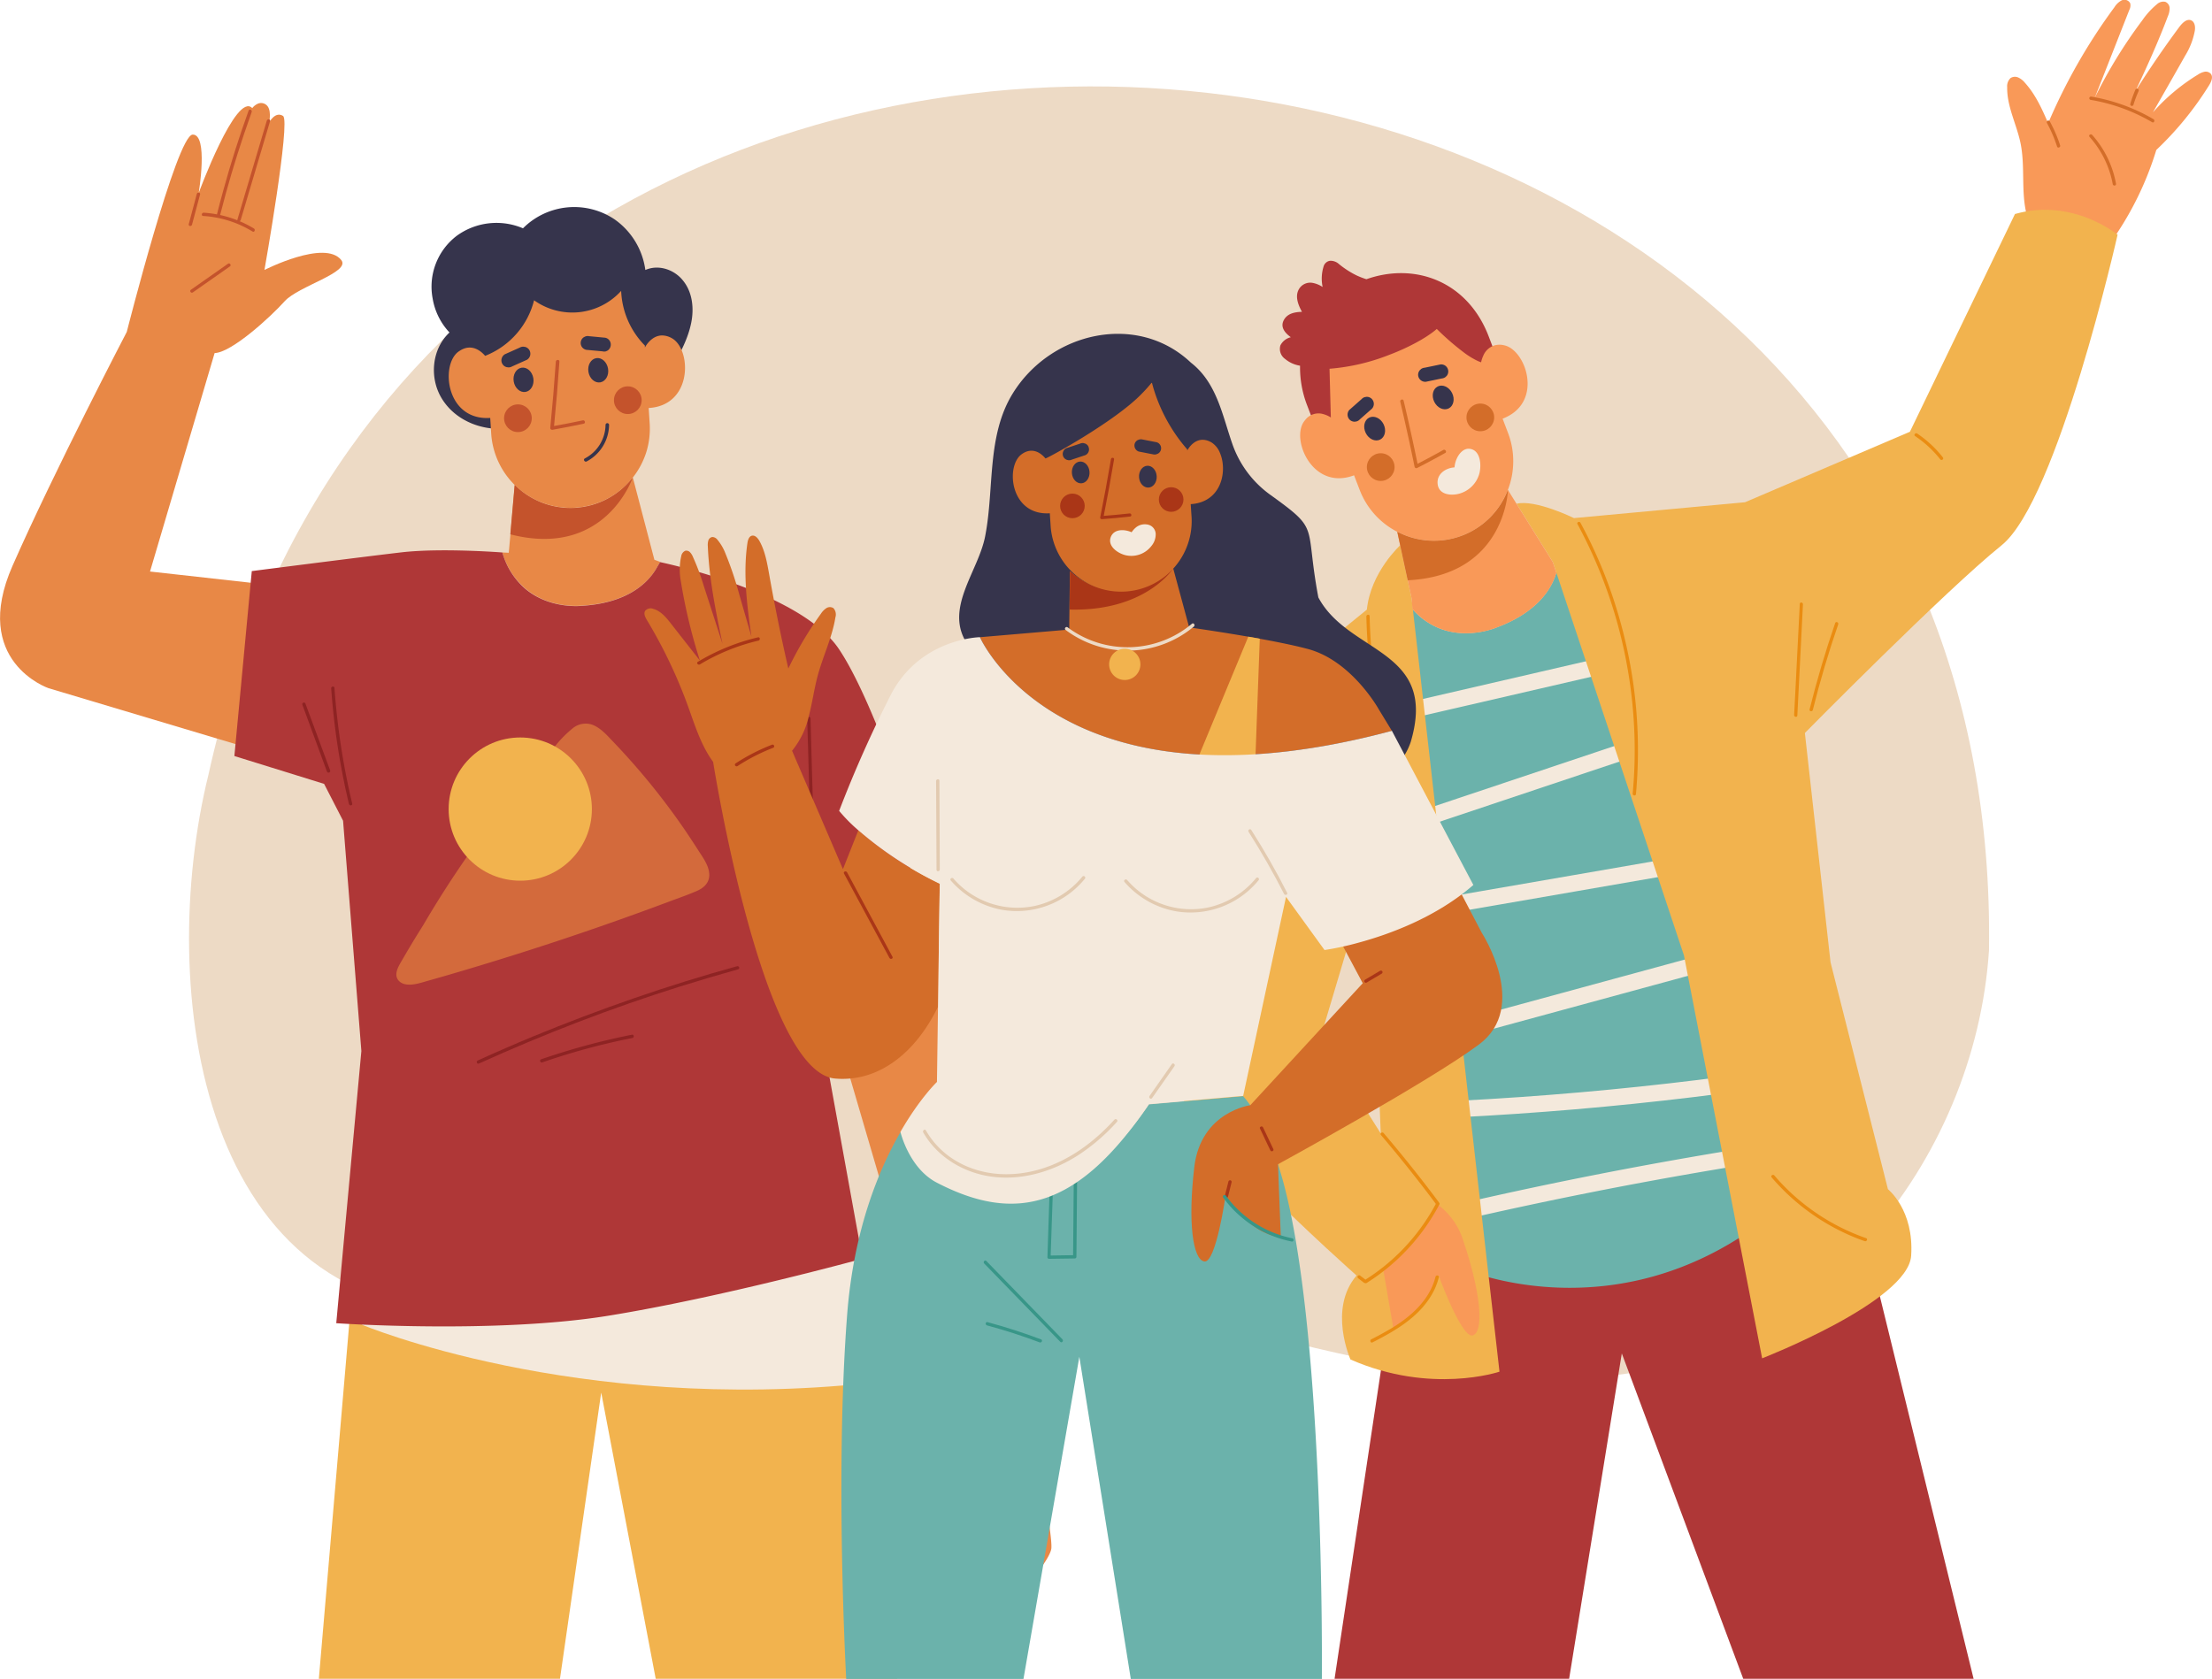 <svg xmlns="http://www.w3.org/2000/svg" viewBox="0 0 616.46 467.96"><defs><style>.cls-1{fill:#eddac5;}.cls-2{fill:#af3737;}.cls-3{fill:#6bb2ab;}.cls-4{fill:#f4e9dc;}.cls-5{fill:#f99958;}.cls-6{fill:#f2b34e;}.cls-7{fill:#ea8c11;}.cls-8{fill:#d36d29;}.cls-9{fill:#36344c;}.cls-10{fill:#e88846;}.cls-11{fill:#c4532c;}.cls-12{fill:#8e2323;}.cls-13{fill:#d36a3c;}.cls-14{fill:#389688;}.cls-15{fill:#aa3617;}.cls-16{fill:#e2cab0;}</style></defs><g id="Ebene_2" data-name="Ebene 2"><g id="OBJECTS"><path class="cls-1" d="M554.31,264.88c-3.82,59.07-49.12,115.47-110.48,119-70.48,5.4-135.17-33.25-205.37-33.66-35.8-3.06-69.37,10.64-104.26,15.07-78.79,2.89-90.8-89.7-76.1-149.39C120.07-65.5,558.6-27.22,554.31,264.88Z"></path><polygon class="cls-2" points="456.49 346.08 389.73 349.5 371.93 467.95 437.3 467.95 451.98 377.26 485.82 467.95 550.02 467.95 516.62 331.64 456.49 346.08"></polygon><path class="cls-3" d="M491.25,340.5C449.64,371.9,408,353.76,408,353.76l-14.38-184a19.6,19.6,0,0,0,7.24,5.27c8.16,3.38,16.19-.12,16.19-.12,11.45-4.25,15.3-10.83,16.58-14.94l.35-1.27v0c.34-1.51.47-1.92.47-1.92l-1.73-.13,6.82-1.76Z"></path><path class="cls-4" d="M468.17,180.86a2.32,2.32,0,0,0-2.54-2l-59.38,13.73-17,3.93a2.38,2.38,0,0,0-2,2.54,2.31,2.31,0,0,0,2.54,2l59.38-13.73,17-3.93A2.38,2.38,0,0,0,468.17,180.86Z"></path><path class="cls-4" d="M468.13,201.85l-63.65,21.3-18,6c-2.81.94-1.14,5.22,1.66,4.28l63.65-21.3,18-6C472.6,205.19,470.93,200.91,468.13,201.85Z"></path><path class="cls-4" d="M488.32,237.76a2.31,2.31,0,0,0-2.54-2l-73.63,12.75-20.78,3.6a2.36,2.36,0,0,0-2,2.54,2.32,2.32,0,0,0,2.54,2l73.63-12.76,20.79-3.6A2.35,2.35,0,0,0,488.32,237.76Z"></path><path class="cls-4" d="M489.82,264.06a2.35,2.35,0,0,0-3-1.3L418.38,281.4,399,286.69a2.32,2.32,0,0,0-1.31,3,2.35,2.35,0,0,0,3,1.3l68.47-18.64,19.43-5.3A2.31,2.31,0,0,0,489.82,264.06Z"></path><path class="cls-4" d="M489.78,298.85Q457,303.46,424,305.78q-9.27.64-18.55,1.12c-2.95.15-2.44,4.71.51,4.56q33.06-1.66,65.95-5.64,9.22-1.11,18.43-2.41C493.21,303,492.72,298.43,489.78,298.85Z"></path><path class="cls-4" d="M496.66,318.4q-34.92,5.31-69.48,12.64-9.75,2.07-19.45,4.3a2.36,2.36,0,0,0-2,2.53,2.32,2.32,0,0,0,2.54,2q34.42-7.89,69.26-13.78,9.83-1.67,19.67-3.16C500.08,322.52,499.59,318,496.66,318.4Z"></path><path class="cls-5" d="M615.68,23.72A90.48,90.48,0,0,1,600.94,41.8a89,89,0,0,1-14.25,27.86c-2.42-2.57-10.18-9.66-21.77-9.42-1.79-6.51-.46-13.58-1.8-20.23-1.07-5.29-3.83-10.29-3.74-15.68a3.13,3.13,0,0,1,.94-2.57,2.25,2.25,0,0,1,2.22-.12,5.28,5.28,0,0,1,1.79,1.44c2.92,3.23,4.75,7.26,6.47,11.26A160.13,160.13,0,0,1,589.28,2a5.21,5.21,0,0,1,2-1.89,1.82,1.82,0,0,1,2.39.81,2.66,2.66,0,0,1-.25,1.84l-9.64,24.51,0,0a136.26,136.26,0,0,1,13.25-21.6,22.33,22.33,0,0,1,4.11-4.51A2.62,2.62,0,0,1,603.41.5a1.93,1.93,0,0,1,1.24,1.79,5.53,5.53,0,0,1-.49,2.25c-2.66,7.06-5.79,14-9,20.79q5.8-9.19,12.29-17.95c.78-1,2-2.24,3.22-1.7,1,.45,1.18,1.79,1,2.89A20.18,20.18,0,0,1,609,15.49c-3,5.31-6,10.57-9,15.82A54.66,54.66,0,0,1,612.54,20.8a5.3,5.3,0,0,1,1.79-.79,1.88,1.88,0,0,1,1.8.57C616.83,21.46,616.27,22.75,615.68,23.72Z"></path><path class="cls-6" d="M393.4,166.77,390.22,152s-8.22,7.46-9.29,17.93c0,0-29.68,23.74-36.83,33.7s-22.41,79.51-22.52,87.83c-.18,14,56.48,64.09,56.48,64.09-8,9.31-1.7,23.4-1.7,23.4,22.47,9.88,41.53,3.4,41.53,3.4ZM368,289.26l13.87-46.51,2.93,73.2Z"></path><path class="cls-6" d="M590.15,65.42s-16.68,74-32.34,86.59S503,204.32,503,204.32l7.15,63.91,16,63.26s7.32,5.77,6.47,18.54-41.53,28.6-41.53,28.6l-21.8-112.35L433.75,159.65l-1-3-10.1-16.23c5.23-1.29,16,4,16,4L486.32,140l45.95-19.65,29.28-60.7c.55-.15,1.09-.29,1.62-.41,12.6-2.87,22.67,3.13,25.89,5.39C589.77,65.11,590.15,65.42,590.15,65.42Z"></path><path class="cls-7" d="M455.22,190.84a135.2,135.2,0,0,0-7.54-29.41,133.13,133.13,0,0,0-7.21-15.69c-.27-.52-1.13-.19-.85.33a133,133,0,0,1,15.85,58,129.19,129.19,0,0,1-.46,17.15c-.05.58.86.73.91.14A133.41,133.41,0,0,0,455.22,190.84Z"></path><path class="cls-7" d="M401.52,246.6A167.19,167.19,0,0,1,383,188.82a165.1,165.1,0,0,1-1.3-17.07c0-.59-.93-.48-.91.11a166.74,166.74,0,0,0,3.55,30.36,169.51,169.51,0,0,0,9,29.14,166.26,166.26,0,0,0,7.36,15.57C400.94,247.45,401.8,247.12,401.52,246.6Z"></path><path class="cls-7" d="M501.58,168.32q-.61,12.08-1.22,24.15L500,199.3c0,.59.87.74.9.14q.61-12.06,1.22-24.14l.34-6.83C502.51,167.88,501.61,167.73,501.58,168.32Z"></path><path class="cls-7" d="M511.45,173.66q-4.09,11.88-7.14,24.09c-.14.57.77.71.91.14q3-12.07,7.07-23.85C512.48,173.49,511.65,173.11,511.45,173.66Z"></path><path class="cls-7" d="M541.45,127.49a31.13,31.13,0,0,0-7.15-6.64c-.48-.33-1.07.38-.58.71a30.71,30.71,0,0,1,7,6.47C541.08,128.49,541.82,128,541.45,127.49Z"></path><path class="cls-7" d="M381.84,229.22l-.09,13.62c0,.59.91.48.91-.11l.09-13.61C382.75,228.53,381.84,228.63,381.84,229.22Z"></path><path class="cls-5" d="M410.5,372.22c-3.06,1.15-9.55-16.65-9.55-16.65s-3.94,11.55-12.68,14.48l-2.69-15.71-.19-1a1.37,1.37,0,0,0,.23-.17,56.79,56.79,0,0,0,14.53-17.5l-.3-.4A13.56,13.56,0,0,1,401,336a19.83,19.83,0,0,1,6.8,9.84C412.77,360.56,413.57,371.07,410.5,372.22Z"></path><path class="cls-7" d="M401.1,335.81,401,336a57.55,57.55,0,0,1-15.41,18.32c-1.53,1.18-3.12,2.3-4.75,3.32a.44.44,0,0,1-.41,0,.46.46,0,0,1-.32-.09l-1.62-1.26a.46.46,0,0,1-.07-.64.48.48,0,0,1,.65-.07c.48.38,1,.75,1.46,1.12a53,53,0,0,0,4.87-3.45,1.37,1.37,0,0,0,.23-.17,56.79,56.79,0,0,0,14.53-17.5l-.3-.4q-7.22-9.64-15-18.79c-.38-.45.36-1,.75-.54q8,9.39,15.41,19.31a.22.22,0,0,1,.06.13A.37.37,0,0,1,401.1,335.81Z"></path><path class="cls-7" d="M400.06,355.9c-1.63,6.56-7,11.22-12.58,14.54-1.73,1-3.52,2-5.31,2.89-.53.27-.2,1.13.33.86,6.22-3.18,12.57-6.82,16.3-12.95A18.52,18.52,0,0,0,401,356C401.11,355.47,400.2,355.33,400.06,355.9Z"></path><path class="cls-8" d="M595.12,25a32.08,32.08,0,0,0-1.44,4,.46.46,0,0,0,.91.14A31.52,31.52,0,0,1,596,25.41.46.46,0,0,0,595.12,25Z"></path><path class="cls-8" d="M600.16,33.23a51.09,51.09,0,0,0-17.37-6.3.46.46,0,0,0-.14.91,50.22,50.22,0,0,1,17.13,6.23C600.29,34.37,600.66,33.53,600.16,33.23Z"></path><path class="cls-8" d="M574.13,40.51a37.4,37.4,0,0,0-2.92-6.75.46.46,0,0,0-.74.54,37.8,37.8,0,0,1,2.81,6.54C573.46,41.4,574.31,41.07,574.13,40.51Z"></path><path class="cls-8" d="M583.07,37.61c-.39-.44-1.14.1-.74.54a27.15,27.15,0,0,1,6.47,13.18c.11.58,1,.49.91-.1A28,28,0,0,0,583.07,37.61Z"></path><path class="cls-7" d="M520.06,345.13a59.33,59.33,0,0,1-25.57-17.47c-.39-.45-1.13.09-.75.54a60.55,60.55,0,0,0,19.49,15.08,57.72,57.72,0,0,0,6.45,2.69C520.23,346.16,520.62,345.33,520.06,345.13Z"></path><path class="cls-2" d="M414.89,93.79l5.24,13.74-50.59,19.26-5.23-13.74a29.3,29.3,0,0,1-2-11.11,8.6,8.6,0,0,1-4.21-1.92,3.4,3.4,0,0,1-1.26-3.76A4.38,4.38,0,0,1,359.74,94c-1.53-1.11-3-2.72-2-4.69s3.12-2.33,5.1-2.39c-1.15-2.11-2.17-4.76-.48-6.84a3.66,3.66,0,0,1,3.43-1.23A7.45,7.45,0,0,1,368.6,80a11.4,11.4,0,0,1,.29-5.78,2.18,2.18,0,0,1,1.78-1.53,3.49,3.49,0,0,1,2.49.92A25.31,25.31,0,0,0,378,76.74a21.77,21.77,0,0,0,2.81,1.09C394.52,73,409.09,78.56,414.89,93.79Z"></path><path class="cls-5" d="M419.83,116.24c-.34.17-.7.32-1.07.47l1.54,4.05a21.84,21.84,0,0,1,1.42,8.1,22.2,22.2,0,0,1-1.48,7.67h0a19.73,19.73,0,0,1-.86,1.94,22,22,0,0,1-27.71,10.77,23,23,0,0,1-2.26-1,21.94,21.94,0,0,1-10.51-11.75l-1.54-4a12.71,12.71,0,0,1-1.84.55c-10.33,2.29-15.59-10.74-12.11-15.54a4,4,0,0,1,.3-.39,4.66,4.66,0,0,1,5.1-1.67,7.45,7.45,0,0,1,2.08.93l-.37-13.58a57.54,57.54,0,0,0,16.6-3.86c1.85-.7,3.48-1.4,4.91-2.09,5.9-2.79,8.38-5.15,8.38-5.15a74.57,74.57,0,0,0,7.2,6.29l.25.19a22.28,22.28,0,0,0,2.56,1.71l.51.28a10.77,10.77,0,0,0,1.65.76l.19.07a7.59,7.59,0,0,1,.56-1.73,5,5,0,0,1,3.22-3,5.41,5.41,0,0,1,2.69,0C425.15,97.53,430,111.38,419.83,116.24Z"></path><path class="cls-5" d="M433.75,159.65l-.1.34c-1.28,4.11-5.13,10.69-16.58,14.94,0,0-8,3.5-16.19.12a19.6,19.6,0,0,1-7.24-5.27l-.24-3-1.08-5-2.92-13.51a22,22,0,0,0,30.84-11.7l2.4,3.86,10.1,16.23Z"></path><path class="cls-8" d="M420.25,136.54s-.58,23.89-27.93,25.21l-2.91-13.52a22.06,22.06,0,0,0,30.84-11.69Z"></path><path class="cls-8" d="M402.23,125.43q-3.56,2-7.17,3.85-1.81-8.82-3.88-17.58c-.15-.62-1.09-.32-.94.29q2.14,9.06,4,18.17a.5.5,0,0,0,.74.27c2.62-1.34,5.22-2.73,7.78-4.17C403.31,126,402.78,125.12,402.23,125.43Z"></path><circle class="cls-8" cx="384.79" cy="130.2" r="3.86"></circle><circle class="cls-8" cx="412.55" cy="116.35" r="3.86"></circle><ellipse class="cls-9" cx="383.11" cy="119.51" rx="2.77" ry="3.42" transform="translate(-13.06 183.6) rotate(-26.52)"></ellipse><ellipse class="cls-9" cx="402.21" cy="110.82" rx="2.77" ry="3.42" transform="translate(-7.17 191.22) rotate(-26.52)"></ellipse><path class="cls-9" d="M382.23,111.12a2,2,0,0,0-1.39-.51l-.52.09a2,2,0,0,0-.87.56l-3.4,3a2,2,0,0,0,.14,2.78,2,2,0,0,0,1.39.51l.52-.09a1.93,1.93,0,0,0,.87-.56l3.4-3a2,2,0,0,0,.5-1.39A2,2,0,0,0,382.23,111.12Z"></path><path class="cls-9" d="M395.22,104.64a2,2,0,0,1,.44-1.42l.38-.36a2,2,0,0,1,1-.36l4.43-.92a2,2,0,0,1,1.42.43,2,2,0,0,1,.72,1.35,2,2,0,0,1-.43,1.42l-.39.36a2.08,2.08,0,0,1-1,.36l-4.43.92a2,2,0,0,1-2.14-1.78Z"></path><path class="cls-4" d="M412.28,132a8,8,0,0,1-5.61,5.61c-2.3.62-5.6.31-6-2.57s2.19-4.6,4.69-4.76h0a7.23,7.23,0,0,1,1-3.16c.69-1.15,1.89-2.26,3.35-2C412.64,125.59,412.89,129.68,412.28,132Z"></path><path class="cls-10" d="M92.9,165l-8.57,48L13.5,191.82s-21.76-7.44-10-34.13S35.33,92.52,35.33,92.52s13.93-54.87,18.36-55,1.69,16.25,1.69,16.25S65.81,25.46,70.3,30.13c0,0,1.64-2.24,3.64-1.09S75,34.13,75,34.13s1.7-3.21,3.88-1.81S73.7,75.25,73.7,75.25s16.8-8.58,21.41-2.76c2.71,3.42-12,7.25-15.8,11.5S64.6,98.27,59.81,98.42l-18,60.89Z"></path><path class="cls-11" d="M54.85,54.05,52.6,62.49c-.15.57.76.71.91.14l2.25-8.44C55.91,53.62,55,53.48,54.85,54.05Z"></path><path class="cls-11" d="M69.29,30.82q-4,11.06-7.1,22.39-.9,3.23-1.71,6.46c-.15.57.76.71.9.14Q64.26,48.49,68,37.4c.7-2.07,1.41-4.14,2.15-6.2C70.32,30.64,69.49,30.26,69.29,30.82Z"></path><path class="cls-11" d="M67.08,61.33l8.19-27.57c.17-.56-.74-.7-.91-.14L66.17,61.19a.33.33,0,0,0,0,.22,30.64,30.64,0,0,0-9.4-2.12c-.59,0-.74.87-.15.91a29.89,29.89,0,0,1,13.77,4.34c.5.31.87-.53.38-.84a31,31,0,0,0-4-2.05A.48.48,0,0,0,67.08,61.33Z"></path><path class="cls-11" d="M63.55,73.51,53.2,80.77c-.48.34.06,1.08.54.74l10.35-7.26C64.57,73.91,64,73.17,63.55,73.51Z"></path><path class="cls-10" d="M293,431.62c-.49,4.36-15.34,20.8-16.86,18.92s2.79-12.26,2.79-12.26-10.31,8.37-11.77,6.56,3.76-7.77,3.76-7.77-3.58-.72-3.39-3.64c0,0-2.25,4-5.7,3.64s5-18.67,5-18.67-9.7-9.73-2.67-24.94L224.39,257.72l27.79-20.58,17.52,54.54a232.33,232.33,0,0,1,9.14,40.78l7.67,58.33S293.49,427.24,293,431.62Z"></path><path class="cls-11" d="M277.88,422.23a23.55,23.55,0,0,1-4.63,11.09,30.9,30.9,0,0,0,1.21-3.63,62.13,62.13,0,0,0,2-9.64,64.12,64.12,0,0,0,.43-10.82c0-.59-.94-.49-.92.1a61.21,61.21,0,0,1-1.72,17.53c-.36,1.42-.76,2.82-1.21,4.21a8.78,8.78,0,0,1-1.48,3.26c-1,1.11-2.3.33-2.74-.89a20.7,20.7,0,0,1-.72-4.22c-.48-3.43-.91-6.86-1.27-10.3a.46.46,0,0,0-.92.1q.56,5.16,1.27,10.3a22.27,22.27,0,0,0,.78,4.46,2.79,2.79,0,0,0,2.64,2,2.11,2.11,0,0,0,.45-.08c-.22.22-.44.45-.67.66-.44.39.1,1.14.54.75a24.43,24.43,0,0,0,7.83-14.76A.46.46,0,0,0,277.88,422.23Z"></path><path class="cls-11" d="M283,422.86a.46.46,0,0,0-.86.33c2.23,5.35-.93,10.8-3.78,15.21-.31.49.39,1.07.72.58C282.13,434.29,285.38,428.54,283,422.86Z"></path><polygon class="cls-6" points="97.84 363.01 88.86 467.95 156.06 467.95 167.55 388.17 182.74 467.95 250.04 467.95 237.81 356.22 97.84 363.01"></polygon><path class="cls-9" d="M192.63,90c-.88,4.35-3,8.37-5.24,12.16-3.3,5.64-7.23,11.13-9.58,17.24.26.15-4.39,3.07-5.89,3.4a16.05,16.05,0,0,1-11.07-1.49,16.52,16.52,0,0,1-7-7.2,25.19,25.19,0,0,1-11.8,5.21c-7.25,1.07-15.16-1.92-19-8.36-3.43-5.72-2.72-13.66,2.22-18.28a18.18,18.18,0,0,1-4.7-9.49,17.8,17.8,0,0,1,6.84-17.55,18.84,18.84,0,0,1,18.34-2,20.16,20.16,0,0,1,25.56-2.47,20.6,20.6,0,0,1,8.54,14.09c3.68-1.62,8.08-.14,10.54,3C193,81.49,193.45,86,192.63,90Z"></path><path class="cls-10" d="M180.78,113.73l.28,4.33a22.11,22.11,0,0,1-1,8.15,22.35,22.35,0,0,1-3.69,6.89h0a22.13,22.13,0,0,1-39.48-12.27l-.27-4.33c-12.32.78-13.92-14.69-8.9-18.45a4.68,4.68,0,0,1,.4-.27c3.45-2.25,6.14.3,7.08,1.41a2.15,2.15,0,0,0,.32-.13,22.53,22.53,0,0,0,13.32-15.36,18.35,18.35,0,0,0,24.27-2.62,23,23,0,0,0,6.61,15.24l0,.56s1.74-3.51,5-3.37a5.63,5.63,0,0,1,2.56.79C192.75,97.41,193.11,113,180.78,113.73Z"></path><path class="cls-10" d="M184,156.63s-.24.35-1,1.7v0l-.71,1.11c-2.44,3.56-8.07,8.7-20.26,9.38,0,0-8.7,1-15.5-4.67A20.7,20.7,0,0,1,140,154l1.79.08.46-5.11,1.2-13.77a22,22,0,0,0,32.92-2.06l6,22.89Z"></path><path class="cls-11" d="M176.34,133.11s-7.61,22.66-34.12,15.83l1.21-13.77a22,22,0,0,0,32.91-2.06Z"></path><path class="cls-11" d="M162.41,117.18c-2.65.57-5.32,1.08-8,1.56q.89-9,1.49-17.95c.05-.63-.94-.62-1,0q-.63,9.27-1.55,18.54c0,.35.35.52.63.47q4.35-.77,8.67-1.69C163.3,118,163,117,162.41,117.18Z"></path><path class="cls-9" d="M168.76,118.45a10.73,10.73,0,0,1-5.76,9.33c-.56.29-.06,1.13.5.84a11.68,11.68,0,0,0,6.24-10.18A.49.49,0,0,0,168.76,118.45Z"></path><circle class="cls-11" cx="144.34" cy="116.58" r="3.86"></circle><circle class="cls-11" cx="174.96" cy="111.55" r="3.86"></circle><ellipse class="cls-9" cx="145.9" cy="105.87" rx="2.77" ry="3.42" transform="translate(-15.22 25.03) rotate(-9.32)"></ellipse><ellipse class="cls-9" cx="166.72" cy="103.21" rx="2.77" ry="3.42" transform="translate(-14.51 28.36) rotate(-9.32)"></ellipse><path class="cls-9" d="M147.54,97.6a2,2,0,0,0-1.18-.9l-.53-.07a2,2,0,0,0-1,.27l-4.13,1.85a2,2,0,0,0-.89,1.18,1.95,1.95,0,0,0,1.38,2.41l.53.07a1.94,1.94,0,0,0,1-.27l4.13-1.85a2,2,0,0,0,.89-1.18A2,2,0,0,0,147.54,97.6Z"></path><path class="cls-9" d="M161.87,95.24A1.94,1.94,0,0,1,162.7,94l.47-.23a1.9,1.9,0,0,1,1-.06l4.5.43a1.92,1.92,0,0,1,1.23.83,2,2,0,0,1-.54,2.73l-.48.23a1.87,1.87,0,0,1-1,0l-4.51-.42a2,2,0,0,1-1.23-.84A2,2,0,0,1,161.87,95.24Z"></path><path class="cls-4" d="M100.77,369.22s59.41,25,141.63,16.27L237,338.7Z"></path><path class="cls-2" d="M227.87,282.06l12.49,68.8S201,361.67,169.45,366.77s-75.74,2.07-75.74,2.07l7-75.87-5.1-64.19L90.32,218.5l-25-7.76,4.85-51.55s30.49-3.92,41.65-5.22S140,154,140,154a20.7,20.7,0,0,0,6.49,10.21c6.8,5.64,15.5,4.67,15.5,4.67,12.19-.68,17.82-5.82,20.26-9.38.27-.39.51-.77.71-1.11v0c.77-1.35,1-1.7,1-1.7s38.9,8,49.81,24.19,23.7,58.54,23.7,58.54l-29.59,19.41Z"></path><path class="cls-12" d="M98.16,224a198.92,198.92,0,0,1-4.3-25c-.26-2.4-.48-4.82-.65-7.23,0-.59-.95-.49-.91.1A200.35,200.35,0,0,0,95.69,217c.47,2.37,1,4.74,1.55,7.09C97.38,224.68,98.29,224.59,98.16,224Z"></path><path class="cls-12" d="M92,214.73,85.1,196.08a.46.46,0,0,0-.85.33q3.44,9.33,6.86,18.65A.46.46,0,0,0,92,214.73Z"></path><path class="cls-12" d="M226.24,213.08l-.36-12.84c0-.59-.93-.49-.91.1L226.25,246l.36,12.84c0,.59.93.49.92-.1Z"></path><path class="cls-12" d="M205.39,269.34q-14.49,4-28.71,8.92t-28,10.6q-7.83,3.24-15.54,6.75c-.54.24-.21,1.1.33.85q13.7-6.21,27.74-11.6T189.47,275q8.09-2.53,16.25-4.81C206.29,270,206,269.18,205.39,269.34Z"></path><path class="cls-12" d="M176.13,288.42a193,193,0,0,0-25.33,6.86c-.56.19-.22,1.05.33.86a188,188,0,0,1,25.1-6.8C176.81,289.22,176.71,288.31,176.13,288.42Z"></path><path class="cls-13" d="M197.67,243.89c0,2.28-1.59,3.65-3.53,4.49-2.46,1.07-5,1.94-7.52,2.88q-15.56,5.84-31.33,11.06t-31.74,9.85l-4,1.14c-1.16.32-2.32.7-3.5.94-1.51.31-3.53.44-4.75-.7-1.81-1.71-.28-4.13.7-5.82,1.31-2.26,2.64-4.51,4-6.73.66-1.08,1.35-2.14,2-3.21q6-10.25,12.85-20a299.61,299.61,0,0,1,18.79-24.11c1.7-2,3.43-3.91,5.17-5.83a31.84,31.84,0,0,1,5-5,5.65,5.65,0,0,1,6-.51c2.09,1.06,3.7,3,5.3,4.65a194.42,194.42,0,0,1,19.47,23.94q2.2,3.23,4.29,6.51C196.13,239.37,197.66,241.52,197.67,243.89Z"></path><circle class="cls-6" cx="144.99" cy="225.53" r="19.96"></circle><path class="cls-3" d="M368.39,468H315.14L300.8,378.21,285.23,468h-49.4s-3.17-57,.25-101.41c1.8-23.56,8.74-40.4,14.86-51,0,0,4.3,10.34,12.5,13.49,16.53,6.36,37,8.09,56.76-21.24l26.26-2.28a32,32,0,0,1,2,2.57,62.91,62.91,0,0,1,7.71,16.45h0C369.37,364.6,368.39,468,368.39,468Z"></path><path class="cls-14" d="M299.4,311.67l-.27,30.21-.07,8-6.25.09,1-29.13q.14-4.17.28-8.36c0-.58-.89-.73-.91-.14q-.5,14.83-1,29.66l-.27,8.37a.46.46,0,0,0,.5.52l7.17-.1a.48.48,0,0,0,.41-.51l.26-30.22.08-8.47C300.31,311,299.4,311.08,299.4,311.67Z"></path><path class="cls-14" d="M296.09,373.33l-16.51-17-4.7-4.84c-.42-.43-1,.29-.59.71l16.51,17,4.71,4.85C295.92,374.46,296.5,373.75,296.09,373.33Z"></path><path class="cls-14" d="M290.13,373.35q-7.33-2.76-14.92-4.81c-.57-.16-.71.75-.14.91q7.44,2,14.68,4.74C290.3,374.39,290.69,373.56,290.13,373.35Z"></path><path class="cls-9" d="M393.15,206.83c-4.82,14.23-23.37,13.08-31.41,24.6-17.55,19.82-23.87,5.63-39.87-4.82-12.3-5.44-28.61,1.32-38.81-9.35-9.05-12.95,1.87-23.49-13.07-37.17-7.46-10.1,2.82-20.72,4.62-30.93,2.49-13.07.37-27.68,7.61-39.45C292.87,92.43,317,87,331.89,101.08c7.23,5.63,8.72,14.56,11.58,22.75A29.23,29.23,0,0,0,354,137.91c14.13,10.17,9.51,7.85,13.41,28.62C375.89,182.42,400.84,180.87,393.15,206.83Z"></path><path class="cls-8" d="M387.9,203.72c-83.77,22.44-110-17.18-114.18-24.85-.19-.34-.32-.63-.42-.83a4.15,4.15,0,0,1-.21-.42L298,175.49l0-2.19.17-14.11a20.47,20.47,0,0,0,28.78-.78l4.46,16.47c7.93,1.14,24,3.61,33,6,12.31,3.24,19.85,16.86,19.85,16.86Z"></path><path class="cls-6" d="M334.29,210.25l13.6-32.78,3.2.57-1.18,32.21S345.78,215.36,334.29,210.25Z"></path><path class="cls-15" d="M327,158.41s-7.62,12.07-28.91,11.5l.13-10.72a20.47,20.47,0,0,0,28.78-.78Z"></path><path class="cls-8" d="M331.84,140.53l.25,3.84a19.68,19.68,0,0,1-39.27,2.54l-.25-3.84c-11,.71-12.39-13-7.94-16.38,3.34-2.51,5.95.14,6.72,1.09.17.2,19.37-10.25,26.81-18,1-1,1.89-2,2.78-3.09l.12.1c.24.93.51,1.84.81,2.74a46.13,46.13,0,0,0,9,15.74l0,.33s2.35-4.77,6.72-2.3a6.07,6.07,0,0,1,2.38,2.9c.08.18.15.38.22.57C342,131.79,340.21,140,331.84,140.53Z"></path><path class="cls-15" d="M314.8,143.12q-3.58.4-7.2.68,1.56-7.85,2.88-15.74c.1-.55-.78-.63-.87-.08q-1.37,8.16-3,16.27c-.06.3.26.49.51.47,2.61-.2,5.22-.44,7.82-.74C315.52,143.92,315.36,143.06,314.8,143.12Z"></path><circle class="cls-15" cx="298.87" cy="141.02" r="3.43"></circle><circle class="cls-15" cx="326.39" cy="139.24" r="3.43"></circle><ellipse class="cls-9" cx="301.18" cy="131.68" rx="2.46" ry="3.04" transform="translate(-7.87 19.72) rotate(-3.7)"></ellipse><ellipse class="cls-9" cx="319.83" cy="131.14" rx="2.46" ry="3.04" transform="matrix(1, -0.06, 0.06, 1, -7.8, 20.92)"></ellipse><path class="cls-9" d="M303.35,124.51a1.73,1.73,0,0,0-1-.9l-.46-.11a1.87,1.87,0,0,0-.9.16l-3.81,1.27a1.78,1.78,0,0,0-.9,1,1.83,1.83,0,0,0,.05,1.36,1.76,1.76,0,0,0,1,.89l.45.11a1.72,1.72,0,0,0,.9-.16l3.82-1.27a1.76,1.76,0,0,0,.84-2.32Z"></path><path class="cls-9" d="M316.23,123.67a1.78,1.78,0,0,1,.84-1l.44-.16a1.69,1.69,0,0,1,.92,0l3.94.77a1.75,1.75,0,0,1,1.14,2.19,1.72,1.72,0,0,1-.84,1l-.44.17a1.8,1.8,0,0,1-.92,0l-3.94-.77a1.73,1.73,0,0,1-1-.85A1.76,1.76,0,0,1,316.23,123.67Z"></path><path class="cls-4" d="M320.88,152.2a7.06,7.06,0,0,1-6.83,2.64c-2.28-.39-5.66-2.57-4.41-5.33,1-2.14,3.81-2,5.73-1.15a6.19,6.19,0,0,1,1.29-1.41,3.93,3.93,0,0,1,3.55-.63,2.77,2.77,0,0,1,1.87,2.47A5.07,5.07,0,0,1,320.88,152.2Z"></path><path class="cls-8" d="M261.91,246.35l-.5,34.29c-6.81,13.92-17.41,21-28.67,20-20.37-1.69-34-88.28-34-88.27l0,0c-3.44-4.68-5.14-10.42-7.14-15.9a136.85,136.85,0,0,0-11.32-23.64c-.48-.81-1-1.86-.43-2.62a2,2,0,0,1,2.21-.49c2.1.58,3.59,2.39,4.93,4.11l8.07,10.3A150.63,150.63,0,0,1,189.74,162a17.25,17.25,0,0,1,.12-7,2,2,0,0,1,1.1-1.47,1.39,1.39,0,0,1,1.33.4,3.83,3.83,0,0,1,.79,1.22,64.53,64.53,0,0,1,3,8q2.64,8.14,5.28,16.33h0c-1.87-9-3.73-18.07-4.1-27.25a4.41,4.41,0,0,1,.14-1.54,1.4,1.4,0,0,1,1.1-1,1.83,1.83,0,0,1,1.43.75,13.53,13.53,0,0,1,2.22,3.78A95.73,95.73,0,0,1,206,165.6c1.14,4,2.29,7.93,3.42,11.88-1.22-8.66-2.39-17.46-1.12-26.11.13-.84.43-1.87,1.27-2.05s1.55.6,2,1.34c1.64,2.84,2.2,6.16,2.78,9.38q2.34,13.23,5.35,26.31a99.39,99.39,0,0,1,9.09-15.29,5.3,5.3,0,0,1,1.49-1.53,1.81,1.81,0,0,1,2,0,2.65,2.65,0,0,1,.54,2.55c-.89,5.58-3.44,10.75-4.92,16.21-1,3.73-1.51,7.58-2.49,11.32a23.45,23.45,0,0,1-4.67,9.66l14.18,33,4.3-10.84A102,102,0,0,0,261.91,246.35Z"></path><path class="cls-8" d="M412.16,291.16c-14.19,10.54-56,33.37-56,33.37h0l.79,20.37c-9.16-1.06-15.41-11.54-15.41-11.54s-2.66,18.75-5.89,18.27-4.64-10.95-2.81-26.35,15.61-17.21,15.61-17.21l31.33-34-6-11.25c8.68-2.34,21.8-7.08,32.19-16.14l7,13.36S426.34,280.63,412.16,291.16Z"></path><path class="cls-4" d="M410.61,246.68c-10.39,9.06-23.51,13.8-32.19,16.14a80.76,80.76,0,0,1-9.29,2L358.4,250l-11.94,55.48-26.26,2.28c-19.78,29.33-37.36,33.19-59.08,21.92-7.8-4-10.18-14.17-10.18-14.17,5.41-9.4,10.18-13.92,10.18-13.92l.29-21,.49-34.29a102.12,102.12,0,0,1-22.74-14.9,45.33,45.33,0,0,1-5.3-5.37,335.56,335.56,0,0,1,14.43-32.42c8.18-15.72,24.8-16,24.8-16s.06.15.2.42.25.49.43.83c4.21,7.67,30.41,47.29,114.19,24.85Z"></path><path class="cls-15" d="M211.27,177.65a58.89,58.89,0,0,0-16.77,6.82c-.51.3,0,1,.54.74a57.09,57.09,0,0,1,16.33-6.64C211.94,178.43,211.84,177.52,211.27,177.65Z"></path><path class="cls-15" d="M215.14,207.59a54.74,54.74,0,0,0-10.13,5.2c-.5.32,0,1.06.54.74a53.35,53.35,0,0,1,9.92-5.08A.46.46,0,0,0,215.14,207.59Z"></path><path class="cls-15" d="M248.73,266.7l-12.66-23.54c-.28-.52-1.14-.19-.86.33L247.87,267C248.15,267.55,249,267.22,248.73,266.7Z"></path><path class="cls-15" d="M342.86,329a.47.47,0,0,0-.52.38l-1,4a.46.46,0,0,0,.38.53.47.47,0,0,0,.52-.38l1-4A.46.46,0,0,0,342.86,329Z"></path><path class="cls-15" d="M354.87,320.31,352,314.26c-.25-.53-1.11-.2-.85.33q1.42,3,2.87,6.06C354.26,321.18,355.12,320.85,354.87,320.31Z"></path><path class="cls-14" d="M360.13,345.17a30.39,30.39,0,0,1-18.51-11.91.46.46,0,0,0-.74.54,31.26,31.26,0,0,0,14.18,10.86,30.32,30.32,0,0,0,4.92,1.41C360.56,346.19,360.71,345.28,360.13,345.17Z"></path><path class="cls-16" d="M261.8,217.6c0-.58-.92-.48-.92.11l.12,24.76c0,.59.91.49.91-.1Q261.85,230,261.8,217.6Z"></path><path class="cls-16" d="M301.66,244.34a23.77,23.77,0,0,1-13.35,8.2,23.59,23.59,0,0,1-22.6-7.64c-.38-.45-1.13.09-.74.54a24.84,24.84,0,0,0,14.24,8.16,24.47,24.47,0,0,0,23.16-8.68A.46.46,0,0,0,301.66,244.34Z"></path><path class="cls-16" d="M350.07,244.75a23.82,23.82,0,0,1-13.35,8.2,23.55,23.55,0,0,1-22.6-7.65c-.38-.44-1.13.09-.74.54A24.73,24.73,0,0,0,327.62,254a24.5,24.5,0,0,0,23.16-8.67A.46.46,0,0,0,350.07,244.75Z"></path><path class="cls-16" d="M358.71,248.86q-4.56-9-10-17.52c-.32-.5-1.06,0-.74.54q5.36,8.42,9.89,17.31C358.12,249.71,359,249.38,358.71,248.86Z"></path><path class="cls-16" d="M326.59,296.61q-3.1,4.45-6.23,8.9c-.34.48.37,1.06.71.58l6.24-8.9C327.64,296.71,326.93,296.13,326.59,296.61Z"></path><path class="cls-16" d="M310.58,312.1c-5.52,6.08-12.31,11.19-20.21,13.66s-16.49,2.12-23.65-2a23.39,23.39,0,0,1-8.68-8.65c-.3-.52-1,0-.75.54,3.8,6.7,10.92,11.06,18.44,12.24,8.68,1.37,17.53-1.23,24.82-5.93a54.82,54.82,0,0,0,10.74-9.25C311.69,312.25,311,311.67,310.58,312.1Z"></path><path class="cls-15" d="M385.21,270.73a.47.47,0,0,0-.64-.1l-4.18,2.48a.45.45,0,0,0-.1.64.46.46,0,0,0,.64.1l4.18-2.48A.46.46,0,0,0,385.21,270.73Z"></path><path class="cls-1" d="M332.18,173.87a27.9,27.9,0,0,1-34.64,1c-.47-.35-1.05.36-.58.71a28.78,28.78,0,0,0,35.76-.93C333.17,174.23,332.63,173.49,332.18,173.87Z"></path><circle class="cls-6" cx="313.46" cy="185.19" r="4.36"></circle></g></g></svg>